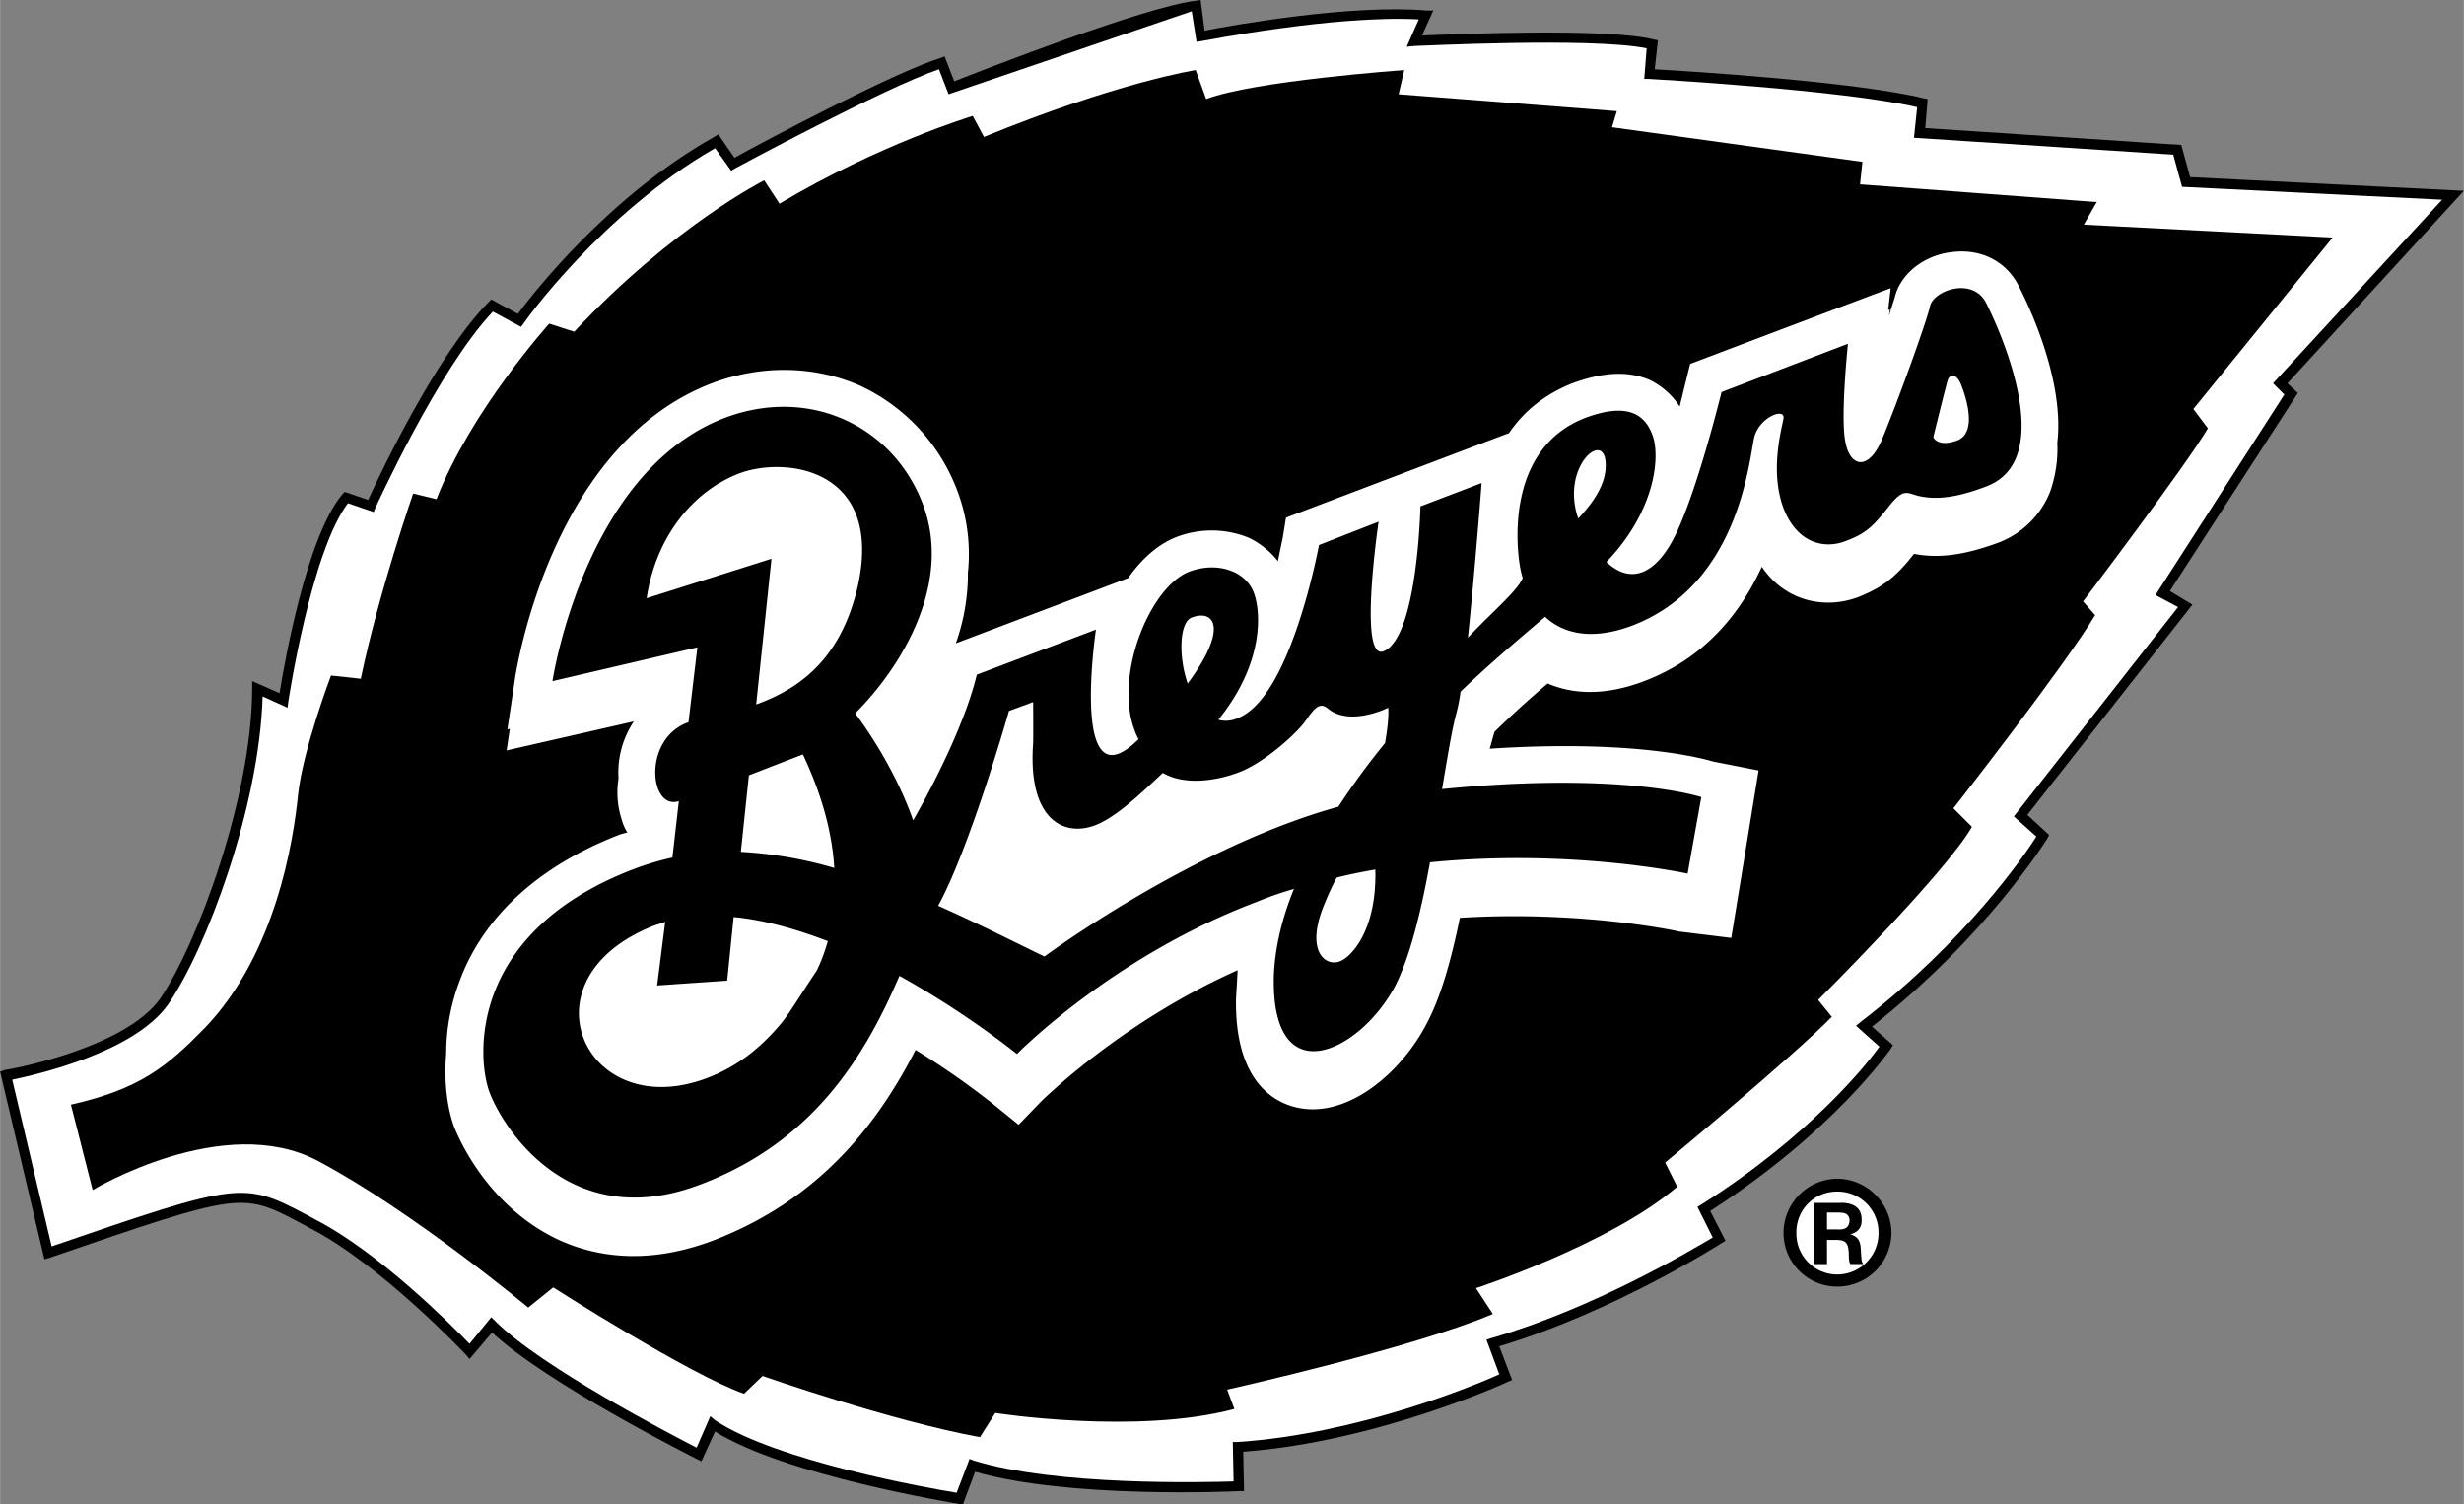 <svg xmlns="http://www.w3.org/2000/svg" width="2500" height="1526" viewBox="0 0 65.354 39.896"><rect x="0" y="0" width="65.354" height="39.896" fill="#808080" stroke="none"/><path d="M65.354 5.062l-7.261-.363-.235-.854-6.792-.448.064-.769-.106-.021c-1.825-.445-6.266-.721-7.134-.769l.085-.769-.107-.021C42.639.738 38.71.903 37.717.941l.299-.662h-.171c-2.016-.174-5.187.395-5.895.534L31.844 0l-.128.021c-1.347.155-5.602 1.82-6.407 2.136l-.256-.662-.107.042c-1.262.393-4.805 2.278-5.467 2.648l-.427-.62-.107.064c-2.813 1.581-4.821 4.168-5.211 4.698l-.705-.384-.064.064c-1.396 1.403-2.904 4.604-3.203 5.254l-.62-.213-.064.064c-.95 1.133-1.537 4.474-1.666 5.275l-.726-.32v.213c-.011 2.863-1.456 6.765-2.435 8.202-.948 1.348-4.089 1.906-4.122 1.9L0 28.427l1.175 4.977.149-.043c5.082-1.748 5.082-1.748 6.685-.897l.235.128c1.867.965 4.091 3.322 4.122 3.353l.085.107.598-.705c1.472 1.366 5.266 3.269 5.425 3.353l.128.064.363-.79c1.877 1.17 6.283 1.884 6.471 1.922h.107l.32-.854c2.504.717 6.811.522 7.005.513h.128l-.021-1.046c3.56-.266 6.99-1.834 7.027-1.858l.106-.043-.342-.897c3.026-.901 5.87-2.713 5.895-2.734l.107-.063-.406-.791c3.293-2.119 4.762-4.273 4.784-4.293l.064-.106-.556-.492c3.06-2.41 4.634-4.964 4.656-4.997l.042-.086-.577-.534 4.378-5.575-.598-.362 3.396-5.254-.277-.256 4.68-5.106z"/><path d="M39.554 35.496l-.128.043.341.918c-.619.281-3.742 1.582-6.941 1.794h-.128l.021 1.047c-.761.022-4.69.126-6.898-.556l-.106-.042-.342.897c-.713-.112-4.794-.842-6.407-1.922l-.128-.107-.363.833c-.693-.358-4.118-2.135-5.339-3.353l-.107-.107-.577.705c-.467-.481-2.384-2.413-4.079-3.289l-.235-.128c-1.693-.898-1.806-.873-6.771.833L.321 28.641c.634-.135 3.244-.719 4.143-2.008 1.005-1.463 2.411-5.216 2.499-8.159l.662.299.021-.171c.006-.035.6-3.958 1.58-5.254l.684.235.042-.107c.021-.037 1.661-3.667 3.119-5.211l.747.406.064-.085c.018-.04 2.071-2.926 5.083-4.656l.427.598.108-.064c.032-.019 3.954-2.13 5.403-2.627l.256.662s.171-.061 6.45-2.2l.128.812.128-.021c.046-.004 3.53-.696 5.766-.576l-.32.726.214-.021c.046.005 4.686-.236 6.151.063l-.064.812h.128c.052.003 5.069.283 7.112.748l-.085.812 6.877.448.235.854 6.898.342-4.485 4.869.299.299-3.417 5.318.598.32-4.356 5.553.598.534c-.305.482-1.872 2.774-4.656 4.912l-.128.107.62.555c-.315.439-1.803 2.335-4.72 4.186l-.107.064.406.812c-.544.32-3.152 1.883-5.875 2.669z" fill="#fff"/><path d="M61.873 6.301l-6.6-.342.342-.599-6.279-.47.064-.597-6.643-.918.128-.427-5.788-.448.149-.641s-3.997.284-5.254.769l-.278-.769s-2.069.321-5.617 1.773l-.297-.557s-2.479.747-5.126 2.328l-.406-.619s-2.405 1.207-5.04 4.015l-.663-.213s-2.076 2.304-2.99 4.656l-.619-.15s-.914 2.631-1.389 4.913l-.79-.085s-.758 2-.876 3.182c-.122 1.194-.587 4.227-2.499 6.194-.974.991-1.687 1.59-3.524 2.007l.577 2.264s3.481-2.098 5.98-.769c2.513 1.336 5.574 3.887 5.574 3.887l.662-.534s3.638 2.325 5.062 2.819l.491-.47s3.403 1.191 5.767 1.623l.406-.641s3.752.586 6.343-.107l-.192-.513s4.913-1.097 7.048-2.007l-.448-.684s3.551-1.159 5.339-2.691l-.32-.641s3.395-2.816 4.421-3.866l-.363-.448s3.387-3.374 4.079-4.592l-.491-.491s2.951-3.773 3.759-5.125l-.32-.363s2.729-3.601 3.311-4.592l-.385-.513 3.695-4.548z"/><path d="M53.565 7.625c-.319-.674-.998-1.034-1.773-.94-.754.077-1.393.58-1.538 1.218-.025.073-.079.243-.149.47l.021-.171-.042.021.064-.577c-.007-.005-5.318 2.007-5.318 2.007s-.165.663-.278 1.132a1.966 1.966 0 0 0-.79-.705c-.566-.244-1.233-.215-2.05.085-.758.298-1.309.764-1.687 1.324-.421.155-5.916 2.243-5.916 2.243l-.086.534c-.045.21-.086.412-.128.619a2.203 2.203 0 0 0-.769-.619 2.607 2.607 0 0 0-1.922-.021c-.484.188-.921.576-1.281 1.089l-4.571 1.73a5.51 5.51 0 0 0 .32-1.879 4.74 4.74 0 0 0-.277-2.157 5.019 5.019 0 0 0-2.584-2.798c-1.219-.533-2.611-.557-3.93-.064-4.228 1.615-5.164 7.505-5.211 7.753l-.214 1.431.064-.021-.085.577 3.375-.769a2.437 2.437 0 0 0-.406 1.516 2.32 2.32 0 0 0 .085 1.089c.032.123.082.233.149.342-.061.011-.111.028-.171.042-2.688 1.031-3.8 2.644-4.25 3.823a5.458 5.458 0 0 0-.385 2.008c-.068.789.044 1.485.214 1.943.083.207.856 2.118 2.819 3.012 1.232.542 2.59.542 4.036 0 2.887-1.105 4.407-3.161 5.382-5.062a21.406 21.406 0 0 1 2.05 1.431l.684.555.619-.641c.028-.017 2.084-2.073 5.19-3.459-.011.22-.023.456-.042.726-.045 2.166.957 2.751 1.559 2.904 1.348.349 2.812-.882 3.502-2.221.334-.63.617-1.53.876-2.798 3.21-.2 5.786.35 5.809.363l1.389.17c.005-.003.726-4.442.726-4.442l-1.196-.235c-.086-.021-1.905-.607-5.937-.342.021-.056.093-.339.128-.448a25.71 25.71 0 0 1 1.41-1.282c.589.254 1.437.366 2.563-.064 1.655-.628 2.578-1.859 3.118-3.033.281.419.622.644.896.769.513.229 1.1.242 1.645.042.708-.277 1.049-.585 1.496-1.153.496.093 1.153.107 2.242-.299a2.375 2.375 0 0 0 1.367-1.346 3.43 3.43 0 0 0 .192-1.303c.178-1.513-.605-3.334-1.004-4.119z" fill="#fff"/><path d="M52.689 8.052c-.343-.712-1.385-.364-1.495.064-.098.445-.898 2.637-1.26 3.502-.346.863-.846.8-.982.128-.144-.65.064-2.627.064-2.627L45.663 10.4s-.643 2.627-1.239 3.823c-.463.933-1.121 1.336-1.815.684 1.292-1.344 1.442-2.802 1.217-3.375-.221-.602-.738-.833-1.773-.449-2.015.775-1.872 3.196-1.729 3.994.019.089.038.173.064.256-.144.348-.809.897-1.453 1.581.196-1.893.363-4.101.363-4.101l-1.623.619s-.074 3.493-.982 3.845c-.672.249-.128-3.438-.128-3.438l-1.581.619s-.744 4.062-2.157 4.592a.755.755 0 0 1-.512.043c1.217-1.51 1.135-2.861.939-3.375-.22-.579-.981-.829-1.708-.555-1.047.4-2.005 2.764-1.453 4.207.028.085.064.166.107.235-1.838 1.838-1.132-2.904-1.132-2.904l-3.161 1.196c-.237 1.008-.888 2.462-1.688 3.866-.543-1.56-1.538-2.84-1.538-2.84 1.243-1.241 2.587-3.465 1.794-5.553-.788-2.071-3-3.134-5.254-2.285-3.735 1.427-4.57 6.984-4.57 6.984l3.844-.897-.235 1.986c-1.221.424-1.043 2.348-.256 2.094l-.171 1.495a7.496 7.496 0 0 0-1.004.299c-4.414 1.677-4.191 5.02-3.844 5.938.349.912 2.101 3.769 5.595 2.435 2.968-1.123 4.345-3.364 5.275-5.532 1.791.992 3.118 2.072 3.118 2.072s2.536-2.593 6.365-4.037c.323-.134.651-.246.982-.342-.306.751-.507 1.54-.534 2.328-.068 3.144 2.292 2.007 3.225.235.399-.789.692-2.021.918-3.268 3.747-.373 6.834.299 6.834.299l.363-2.029s-2.044-.689-6.877-.213c.145-.853.263-1.595.384-2.029.039-.147.077-.333.107-.555.685-.663 1.461-1.325 2.243-1.986.49.458 1.255.628 2.307.235 2.886-1.104 3.107-4.488 3.246-5.019.155-.533.826-.772.769-.47-.058.313-.361 1.396 0 2.371.376.967 1.118 1.081 1.645.875.528-.195.726-.381 1.132-.897.406-.523.492-.381.812-.299.306.061.792.13 1.794-.256 1.91-.722.355-4.145.001-4.85z"/><path d="M31.609 16.381c.574-.22 1.006.242-.107 1.751-.254-.736-.216-1.63.107-1.751zM17.15 15.869c.239-1.605 1.203-2.828 2.456-3.311 1.242-.466 3.847-.124 3.14 3.011-.458 1.963-1.595 2.721-2.691 3.118l.406-3.865-3.311 1.047zM19.862 20.567c.869-.338 1.432-.555 1.432-.555.521 1.101.778 2.103.833 3.012a10.835 10.835 0 0 0-2.478-.427l.213-2.03zM19.457 24.326l-.171 1.687-1.858.128.214-1.688c-.09.034-.17.06-.256.085-3.651 1.395-1.884 5.293 1.367 4.058.681-.259 1.338-.69 1.986-1.474.252-.321.493-.736.918-1.367.12-.24.216-.503.299-.79-.827-.315-1.677-.561-2.499-.639zM27.701 25.373c-.877-.425-1.831-.909-2.819-1.346.85-1.55 1.879-5.168 1.879-5.168l.641-.235s.006.876 0 1.089c-.149 2.029.813 2.495 1.645 2.178.545-.207 1.19-.821 1.794-1.388.668.381 1.583.153 2.029-.021.658-.246 1.559-1.048 1.793-1.41.251-.363.371-.424.556-.278.589.491 1.602-.021 1.602-.021.018.235-.023.573-.085.939a19.837 19.837 0 0 0-1.239 1.688c-3.871 1.069-7.796 3.973-7.796 3.973zM35.539 25.501c-.397.151-.946-.291-.384-1.581.084-.209.185-.426.299-.641.337-.085.679-.153 1.025-.213.043 1.615-.64 2.321-.94 2.435zM42.587 12.43c-.032.473-.346.923-.726 1.324-.495-1.425.804-2.465.726-1.324zM51.28 11.597s.324-1.326.384-1.517c.057-.17.244-.178.363.15.133.337.415 1.245-.107 1.452-.531.194-.64-.085-.64-.085z" fill="#fff"/><path d="M50.169 32.698a1.434 1.434 0 0 1-1.431 1.431 1.423 1.423 0 0 1-1.431-1.431 1.44 1.44 0 0 1 1.431-1.431c.792.01 1.424.657 1.431 1.431z"/><path d="M47.648 32.698a1.084 1.084 0 0 0 1.089 1.11 1.094 1.094 0 0 0 1.089-1.11 1.08 1.08 0 0 0-1.089-1.089 1.07 1.07 0 0 0-1.089 1.089z" fill="#fff"/><path d="M48.802 31.908c.112-.007.587-.007.577.448.01.169-.073.334-.299.385.23.073.271.207.278.427.016.266.016.3.064.363h-.342c-.031-.044-.042-.093-.042-.299-.019-.257-.071-.329-.299-.341h-.279v.641h-.341v-1.623h.683z"/><path d="M48.46 32.613h.278c.12.006.318.006.321-.256-.021-.171-.141-.189-.278-.192h-.321v.448z" fill="#fff"/></svg>